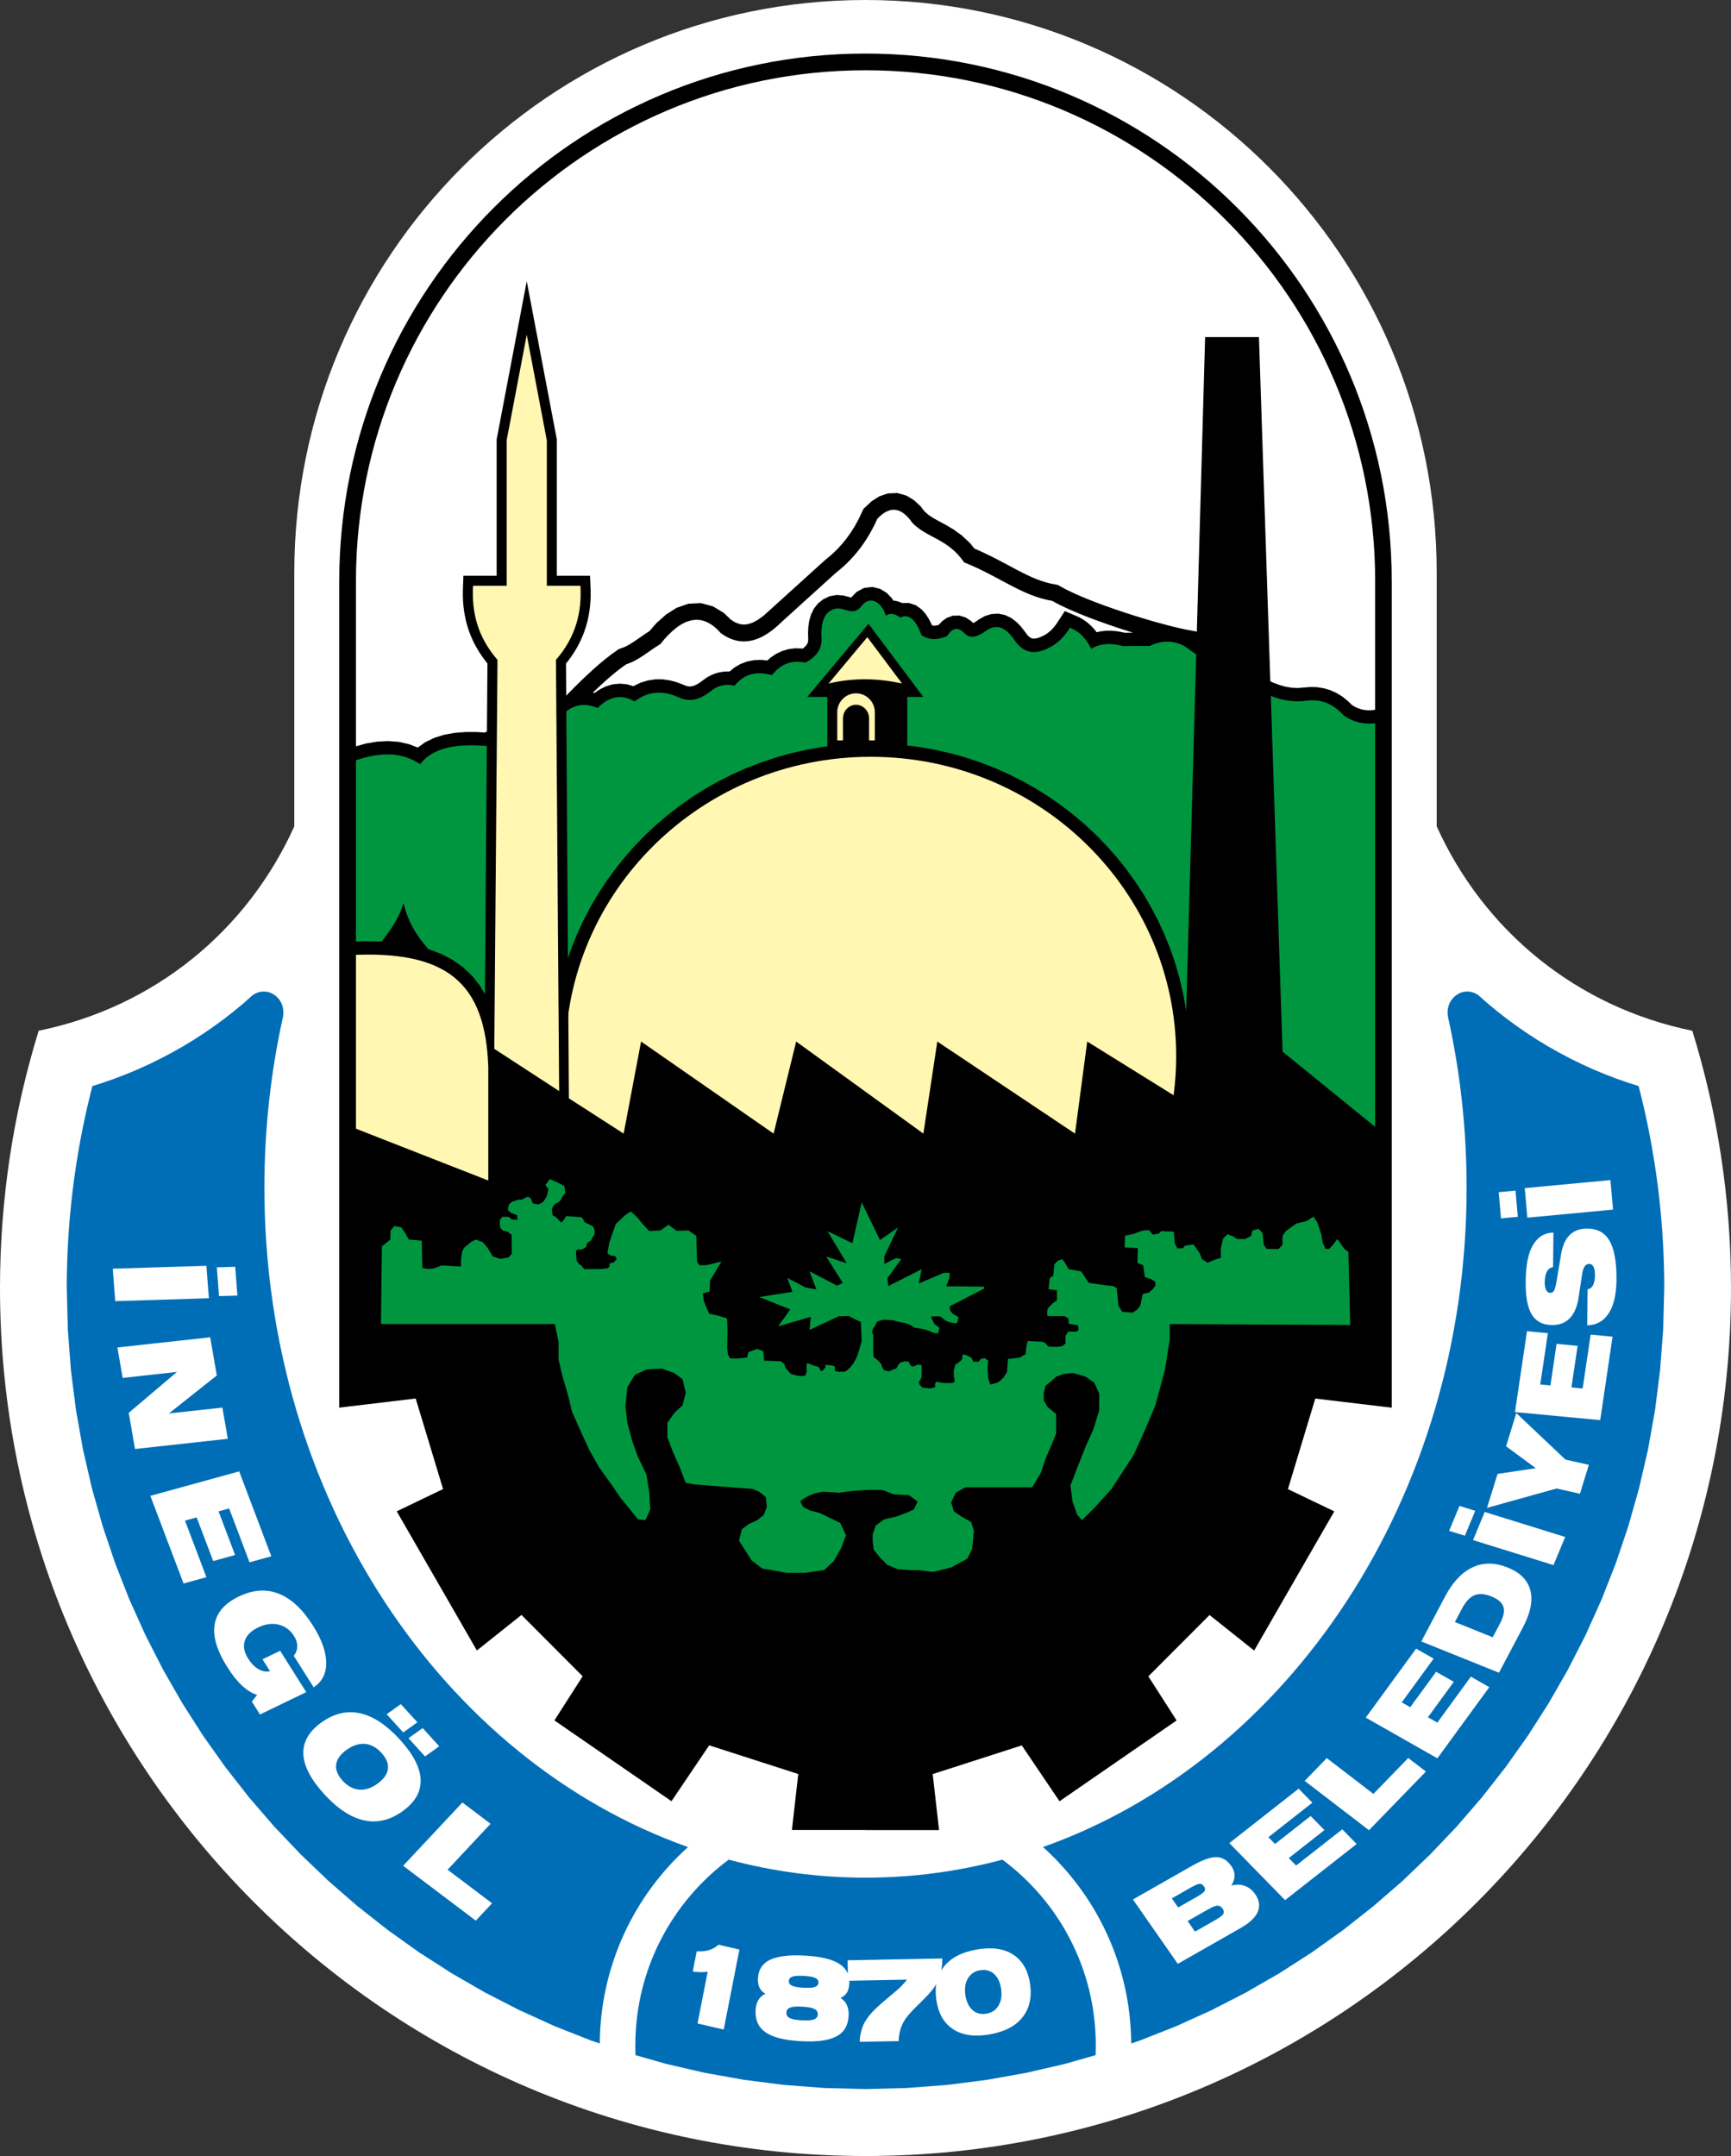 <svg width="57" height="71" viewBox="0 0 57 71" fill="none" xmlns="http://www.w3.org/2000/svg">
<rect x="0" y="0" width="57" height="71" fill="#333333" stroke="none"/>
<path fill-rule="evenodd" clip-rule="evenodd" d="M47.309 18.863C47.309 8.447 38.886 0 28.5 0C18.114 0 9.691 8.446 9.691 18.863V27.213C8.131 30.666 5.073 33.167 1.274 33.943C0.446 36.621 0 39.468 0 42.418C0 58.2 12.762 71 28.5 71C44.238 71 57 58.201 57 42.418C57 39.468 56.554 36.622 55.726 33.944C51.927 33.167 48.869 30.666 47.309 27.212V18.863Z" fill="white"/>
<path fill-rule="evenodd" clip-rule="evenodd" d="M8.322 32.77L8.014 33.042L7.699 33.303L7.376 33.555L7.044 33.798L6.705 34.032L6.358 34.256L6.005 34.469L5.645 34.672L5.278 34.865L4.906 35.047L4.528 35.219L4.141 35.38L3.75 35.529L3.353 35.667L3.043 35.766V35.766L2.982 36.004L2.924 36.242L2.868 36.478L2.815 36.715L2.764 36.956L2.714 37.198L2.667 37.44L2.623 37.68L2.58 37.923L2.54 38.168L2.501 38.412L2.465 38.655L2.431 38.903L2.399 39.15L2.37 39.397L2.343 39.645L2.318 39.895L2.295 40.144L2.275 40.394L2.257 40.645L2.242 40.897L2.228 41.149L2.218 41.402L2.209 41.655L2.203 41.909L2.199 42.164L2.198 42.396L2.233 43.778L2.335 45.118L2.502 46.438L2.733 47.736L3.027 49.011L3.382 50.262L3.795 51.487L4.265 52.684L4.792 53.852L5.373 54.989L6.007 56.094L6.691 57.164L7.425 58.198L8.206 59.195L9.033 60.153L9.904 61.069L10.818 61.943L11.772 62.772L12.767 63.555L13.798 64.291L14.865 64.977L15.966 65.613L17.101 66.195L18.265 66.724L19.459 67.195L19.75 67.294C19.768 64.726 20.886 62.419 22.655 60.826C14.577 57.963 8.706 49.324 8.706 39.111C8.706 37.173 8.919 35.291 9.317 33.494C9.436 32.871 8.813 32.431 8.322 32.77Z" fill="#006EB7"/>
<path fill-rule="evenodd" clip-rule="evenodd" d="M48.678 32.77L48.986 33.042L49.301 33.303L49.624 33.555L49.956 33.798L50.295 34.032L50.642 34.256L50.995 34.469L51.355 34.672L51.721 34.865L52.094 35.047L52.472 35.219L52.859 35.38L53.25 35.529L53.648 35.667L53.958 35.766V35.766L54.018 36.004L54.076 36.241L54.132 36.477L54.185 36.715L54.236 36.955L54.286 37.198L54.333 37.439L54.377 37.679L54.42 37.923L54.46 38.167L54.499 38.411L54.535 38.655L54.569 38.902L54.601 39.149L54.63 39.396L54.657 39.644L54.682 39.895L54.705 40.144L54.725 40.393L54.743 40.645L54.758 40.896L54.772 41.148L54.782 41.401L54.791 41.654L54.797 41.909L54.801 42.163L54.802 42.395L54.767 43.777L54.665 45.117L54.498 46.437L54.267 47.735L53.972 49.01L53.618 50.261L53.205 51.486L52.734 52.683L52.208 53.851L51.627 54.988L50.993 56.093L50.309 57.163L49.575 58.197L48.794 59.194L47.967 60.152L47.096 61.068L46.182 61.942L45.227 62.771L44.233 63.554L43.202 64.29L42.135 64.977L41.033 65.612L39.899 66.195L38.735 66.723L37.541 67.194L37.25 67.293C37.232 64.725 36.114 62.419 34.345 60.825C42.423 57.962 48.294 49.323 48.294 39.111C48.294 37.172 48.081 35.29 47.682 33.493C47.565 32.871 48.188 32.431 48.678 32.77Z" fill="#006EB7"/>
<path fill-rule="evenodd" clip-rule="evenodd" d="M18.642 22.913L18.748 22.803L18.945 22.604L19.144 22.408L19.345 22.218L19.546 22.033L19.745 21.859L19.942 21.696L20.135 21.546L20.371 21.378L20.56 21.309L20.66 21.26L20.771 21.196L20.89 21.119L21.019 21.031L21.156 20.936L21.304 20.836L21.381 20.788L21.614 20.521L21.934 20.235L22.281 20.016L22.665 19.882L23.077 19.861L23.477 19.968L23.834 20.183L24.067 20.407L24.22 20.501L24.361 20.552L24.49 20.569L24.623 20.555L24.774 20.508L24.947 20.418L25.142 20.278L25.369 20.073L27.163 18.448L27.373 18.274L27.549 18.107L27.715 17.93L27.869 17.741L28.013 17.54L28.147 17.328L28.27 17.103L28.434 16.756L28.699 16.509L28.947 16.348L29.234 16.249L29.547 16.236L29.846 16.32L30.101 16.474L30.314 16.674L30.445 16.843L30.572 16.954L30.728 17.058L30.919 17.165L31.144 17.285L31.398 17.435L31.668 17.63L31.94 17.884L32.088 18.067L32.175 18.103L32.389 18.2L32.594 18.298L32.789 18.397L32.977 18.495L33.156 18.59L33.33 18.683L33.497 18.772L33.66 18.856L33.819 18.934L33.974 19.006L34.126 19.07L34.277 19.125L34.427 19.174L34.579 19.213L34.831 19.263L35.1 19.409L35.316 19.514L35.562 19.624L35.834 19.737L36.125 19.851L36.432 19.964L36.748 20.075L37.069 20.183L37.391 20.286L37.709 20.383L38.02 20.474L38.317 20.555L38.596 20.628L38.852 20.689L39.079 20.738L39.827 20.876L39.752 21.269L39.991 21.421L40.243 21.573L40.498 21.721L40.755 21.864L41.016 22.004L41.291 22.146L41.522 22.281L41.733 22.393L41.94 22.487L42.143 22.561L42.343 22.616L42.538 22.648L42.732 22.657L42.952 22.64L43.144 22.624L43.362 22.629L43.58 22.663L43.795 22.725L44.004 22.818L44.203 22.939L44.39 23.09L44.516 23.215L44.599 23.267L44.702 23.317L44.805 23.353L44.91 23.377L45.019 23.389L45.133 23.39L45.254 23.379L45.549 23.325V40.388H11.445V24.674L11.666 24.592L12.046 24.486L12.416 24.423L12.777 24.404L13.127 24.43L13.464 24.505L13.756 24.618L14.001 24.442L14.306 24.296L14.63 24.195L14.971 24.134L15.325 24.106H15.691L15.956 24.123L18.296 23.153L18.393 23.066L18.581 22.943L18.642 22.913ZM24.602 21.784L24.83 21.739L25.063 21.73L25.268 21.751L25.379 21.652L25.556 21.532L25.75 21.44L25.957 21.379L26.173 21.35L26.394 21.355L26.429 21.36L26.471 21.33L26.522 21.283L26.558 21.24L26.584 21.199L26.6 21.158L26.61 21.112L26.614 21.044L26.608 20.859L26.617 20.647L26.647 20.442L26.705 20.241L26.797 20.05L26.93 19.878L27.104 19.737L27.317 19.635L27.561 19.593L27.773 19.612L27.928 19.651L28.026 19.679L28.058 19.647L28.206 19.493L28.452 19.361L28.729 19.329L28.988 19.394L29.202 19.528L29.371 19.704L29.418 19.78L29.481 19.784L29.608 19.818L29.707 19.859L29.928 19.856L30.157 19.932L30.339 20.061L30.479 20.217L30.589 20.387L30.681 20.571L30.69 20.595L30.697 20.597L30.738 20.603H30.789L30.85 20.594L30.909 20.579L31.023 20.458L31.175 20.349L31.371 20.276L31.591 20.27L31.796 20.334L31.965 20.442L32.043 20.516L32.083 20.499L32.143 20.464L32.245 20.393L32.428 20.289L32.645 20.221L32.874 20.208L33.095 20.253L33.292 20.347L33.461 20.472L33.608 20.62L33.728 20.775L33.836 20.919L33.907 20.984L33.961 21.015L34.009 21.028L34.07 21.03L34.154 21.017L34.262 20.979L34.394 20.915L34.453 20.879L34.513 20.837L34.572 20.789L34.63 20.734L34.687 20.673L34.744 20.604L34.8 20.527L35.063 20.123L35.537 20.327L35.682 20.411L35.817 20.509L35.941 20.62L36.053 20.744L36.111 20.82L36.242 20.791L36.421 20.771H36.596L36.766 20.786L36.931 20.814L37.029 20.836L37.311 20.835C36.304 20.524 35.227 20.123 34.648 19.787C33.635 19.618 32.89 18.971 31.751 18.522C31.198 17.728 30.544 17.728 30.047 17.223C29.683 16.691 29.297 16.645 28.888 17.086C28.567 17.813 28.113 18.405 27.525 18.863L25.739 20.481C25.07 21.145 24.401 21.339 23.732 20.847C23.118 20.141 22.453 20.314 21.742 21.213C21.371 21.433 21.024 21.751 20.629 21.872C20.302 22.09 19.911 22.432 19.523 22.808L19.578 22.82L19.735 22.71L19.943 22.606L20.17 22.537L20.409 22.513L20.651 22.536L20.856 22.596L20.857 22.596L21.093 22.481L21.337 22.407L21.582 22.371L21.825 22.372L22.06 22.406L22.287 22.467L22.489 22.544L22.604 22.59L22.671 22.604L22.733 22.607L22.795 22.597L22.866 22.576L22.945 22.539L23.034 22.486L23.138 22.41L23.241 22.333L23.375 22.253L23.519 22.19L23.669 22.145L23.823 22.119L23.978 22.111L24.024 22.114L24.185 21.982L24.386 21.865L24.602 21.784Z" fill="black"/>
<path fill-rule="evenodd" clip-rule="evenodd" d="M11.445 25.143C12.418 24.736 13.215 24.744 13.835 25.165C14.27 24.6 15.067 24.483 16.031 24.568L18.531 23.531C18.87 23.191 19.255 23.135 19.678 23.315C20.046 22.948 20.447 22.837 20.896 23.1C21.374 22.733 21.852 22.748 22.33 22.956C22.728 23.151 23.073 23.018 23.398 22.766C23.628 22.573 23.891 22.512 24.192 22.58C24.49 22.202 24.899 22.086 25.419 22.233C25.707 21.871 26.068 21.72 26.518 21.822C26.858 21.643 27.058 21.396 27.055 21.05C27.017 20.526 27.127 20.171 27.451 20.06C27.799 19.942 28.072 20.343 28.371 19.957C28.63 19.601 29.026 19.801 29.169 20.274C29.327 20.168 29.484 20.216 29.642 20.336C29.95 20.189 30.171 20.442 30.344 20.919C30.559 21.061 30.824 21.098 31.183 20.95C31.347 20.689 31.541 20.609 31.779 20.873C31.951 21.039 32.201 20.975 32.48 20.765C32.816 20.531 33.112 20.662 33.38 21.041C33.714 21.57 34.138 21.558 34.604 21.3C34.846 21.167 35.054 20.958 35.231 20.672C35.533 20.783 35.763 21.018 35.931 21.366C36.265 21.166 36.619 21.182 36.98 21.276L37.858 21.272C38.32 21.055 38.682 21.113 38.998 21.272C39.667 21.768 40.371 22.162 41.084 22.528C41.695 22.901 42.319 23.171 42.994 23.076C43.449 23.01 43.87 23.142 44.246 23.559C44.628 23.829 45.043 23.881 45.482 23.784V39.944H11.445V25.143Z" fill="#009640"/>
<path fill-rule="evenodd" clip-rule="evenodd" d="M11.445 34.299L16.005 37.331V34.299L20.535 37.331L21.109 34.299L25.473 37.331L26.216 34.299L30.405 37.331L30.865 34.299L35.399 37.331L35.8 34.299L38.976 36.273L39.683 11.1H41.456L42.233 34.63L45.554 37.331V38.436V41.397V46.046L43.117 45.754L42.081 49.183L43.552 49.89L41.22 53.939L39.808 52.815L37.465 55.164L38.371 56.58L34.962 58.933L33.758 57.151L30.416 58.227L30.615 59.988H28.5H26.384L26.584 58.227L23.242 57.151L22.038 58.933L18.629 56.58L19.535 55.164L17.192 52.815L15.78 53.939L13.448 49.89L14.919 49.183L13.883 45.754L11.445 46.046V41.397V38.436V34.299Z" fill="black"/>
<path fill-rule="evenodd" clip-rule="evenodd" d="M20.925 67.678L21.928 67.964L23.199 68.258L24.494 68.49L25.81 68.658L27.146 68.76L28.501 68.795L29.857 68.76L31.193 68.658L32.51 68.49L33.803 68.258L35.075 67.964L36.076 67.678C36.081 67.571 36.084 67.463 36.084 67.355C36.084 64.849 34.874 62.625 33.008 61.24C31.56 61.628 30.052 61.833 28.502 61.833C26.952 61.833 25.443 61.628 23.996 61.24C22.13 62.626 20.921 64.849 20.921 67.355C20.919 67.464 20.921 67.572 20.925 67.678Z" fill="#006EB7"/>
<path fill-rule="evenodd" clip-rule="evenodd" d="M29.875 24.55L30.268 24.599L30.785 24.69L31.293 24.805L31.79 24.944L32.278 25.106L32.755 25.289L33.22 25.496L33.673 25.723L34.112 25.971L34.538 26.238L34.95 26.525L35.346 26.831L35.727 27.155L36.092 27.495L36.439 27.853L36.77 28.227L37.081 28.616L37.374 29.019L37.648 29.438L37.901 29.87L38.133 30.314L38.343 30.77L38.532 31.239L38.698 31.717L38.84 32.207L38.957 32.706L39.049 33.214L39.116 33.73L39.156 34.253L39.17 34.779L39.169 34.953L39.165 35.123L39.158 35.292L39.148 35.46L39.135 35.628L39.12 35.795L39.101 35.961L38.995 36.804L36.147 35.033L35.742 38.09L31.196 35.05L30.732 38.111L26.488 35.039L25.748 38.059L21.415 35.048L20.846 38.056L18.302 36.416L18.253 36.042L18.232 35.865L18.215 35.688L18.2 35.508L18.189 35.328L18.18 35.148L18.175 34.966L18.173 34.779L18.187 34.253L18.228 33.73L18.295 33.214L18.387 32.706L18.505 32.207L18.646 31.717L18.812 31.239L19 30.77L19.211 30.314L19.443 29.869L19.697 29.438L19.97 29.019L20.263 28.616L20.575 28.227L20.904 27.853L21.253 27.495L21.617 27.155L21.998 26.831L22.395 26.525L22.806 26.238L23.232 25.971L23.671 25.723L24.124 25.496L24.589 25.289L25.066 25.106L25.553 24.944L26.051 24.805L26.558 24.69L27.076 24.599L27.243 24.578V22.952H26.583L28.598 20.541L30.404 22.952H29.875V24.55Z" fill="black"/>
<path fill-rule="evenodd" clip-rule="evenodd" d="M28.672 24.922C34.226 24.922 38.731 29.337 38.731 34.783C38.731 35.218 38.701 35.646 38.645 36.067L35.801 34.299L35.399 37.331L30.865 34.299L30.406 37.331L26.217 34.299L25.474 37.331L21.11 34.299L20.536 37.331L18.712 36.156C18.648 35.707 18.614 35.248 18.614 34.783C18.613 29.337 23.118 24.922 28.672 24.922Z" fill="#FFF7B2"/>
<path fill-rule="evenodd" clip-rule="evenodd" d="M28.188 22.832C28.529 22.832 28.807 23.111 28.807 23.452V24.382H28.618V23.66C28.618 23.412 28.425 23.209 28.188 23.209C27.951 23.209 27.758 23.412 27.758 23.66V24.382H27.57V23.452C27.57 23.11 27.848 22.832 28.188 22.832Z" fill="#FFF7B2"/>
<path fill-rule="evenodd" clip-rule="evenodd" d="M27.284 22.509L28.56 20.982L29.704 22.509C28.897 22.329 28.09 22.318 27.284 22.509Z" fill="#FFF7B2"/>
<path fill-rule="evenodd" clip-rule="evenodd" d="M15.947 35.599L16.051 21.849L16.002 21.789L15.883 21.628L15.775 21.465L15.677 21.3L15.591 21.135L15.515 20.967L15.449 20.799L15.393 20.63L15.347 20.461L15.31 20.29L15.281 20.121L15.26 19.951L15.247 19.78L15.241 19.61L15.242 19.442L15.259 18.96H16.354V14.473L17.345 9.26L18.336 14.473V18.96H19.429L19.449 19.441L19.45 19.61L19.443 19.781L19.43 19.951L19.409 20.121L19.381 20.29L19.343 20.461L19.296 20.63L19.241 20.799L19.175 20.967L19.099 21.135L19.013 21.3L18.916 21.465L18.807 21.628L18.688 21.79L18.638 21.849L18.747 38.276L15.947 35.599Z" fill="black"/>
<path fill-rule="evenodd" clip-rule="evenodd" d="M11.445 31.014L12.034 30.995L12.562 31.006C12.901 30.594 13.155 30.175 13.286 29.746C13.408 30.255 13.659 30.759 14.108 31.256L14.506 31.404L14.89 31.602L15.234 31.843L15.538 32.128L15.799 32.453L16.015 32.816L16.189 33.213L16.324 33.643L16.422 34.105L16.486 34.601L16.519 35.132V39.521L11.445 37.535V31.014Z" fill="black"/>
<path fill-rule="evenodd" clip-rule="evenodd" d="M16.277 34.54L16.382 21.731C15.708 20.952 15.53 20.131 15.577 19.291H16.683V14.503L17.345 11.025L18.006 14.503V19.291H19.113C19.16 20.131 18.981 20.952 18.307 21.731L18.412 35.93L16.277 34.54Z" fill="#FFF7B2"/>
<path fill-rule="evenodd" clip-rule="evenodd" d="M11.445 31.456C14.726 31.269 15.985 32.361 16.079 35.145V38.876L11.445 37.061V31.456Z" fill="#FFF7B2"/>
<path fill-rule="evenodd" clip-rule="evenodd" d="M12.576 41.044L12.544 43.601H18.269L18.393 44.185V44.775L18.517 45.305L18.707 45.951L18.832 46.48L19.119 47.126L19.401 47.741L19.715 48.301L20.154 48.915L20.436 49.329L21.006 50.029L21.255 50.059L21.412 49.706L21.38 49.153L21.288 48.562L21.007 47.978L20.817 47.448L20.659 46.858L20.594 46.304L20.659 45.682L20.908 45.275L21.288 45.098L21.792 45.068L22.199 45.214L22.48 45.421L22.579 45.86L22.48 46.273L22.199 46.536L21.976 46.858V47.333L22.166 47.832L22.389 48.332L22.579 48.831L22.893 48.886L24.779 49.032L24.996 49.123L25.218 49.3L25.251 49.622L25.153 49.884L24.936 50.06L24.681 50.176L24.432 50.353L24.334 50.736L24.524 51.029L24.747 51.382L25.094 51.65L25.907 51.796H26.509L27.138 51.705L27.453 51.412L27.701 50.974L27.859 50.56L27.669 50.152L27.42 50.031L27.007 49.83L26.667 49.739L26.444 49.623L26.353 49.447C26.477 49.3 26.824 49.179 26.824 49.179L27.106 49.124L27.636 49.155L28.108 49.094L28.58 49.064H29.051L29.431 49.21L29.935 49.24L30.217 49.447L30.093 49.709L29.811 49.831L29.497 49.947L29.117 50.032L28.835 50.239L28.737 50.532V50.769L28.77 51.03L28.96 51.268L29.209 51.529L29.556 51.675L29.995 51.706H30.25L30.722 51.766L31.318 51.62L31.855 51.328L32.013 50.998L32.072 50.414L31.98 50.122L31.666 49.945L31.411 49.769L31.319 49.476L31.477 49.153L31.791 48.977H32.453H33.173H33.992L34.273 48.502L34.431 48.033L34.62 47.594L34.778 47.211V46.803V46.566L34.496 46.334L34.372 46.127V45.86L34.431 45.629L34.621 45.482L34.779 45.336L35.028 45.245L35.342 45.215L35.755 45.337L36.036 45.538L36.194 45.891V46.451L36.004 47.066L35.755 47.626L35.473 48.333L35.25 48.917L35.316 49.447L35.473 49.885L35.63 50.061L36.069 49.623L36.6 49.033L37.327 47.919L37.7 47.097L38.047 46.275L38.362 45.1L38.519 44.102V43.602L44.46 43.633L44.401 41.222L44.27 41.131L44.04 40.802L43.87 41.026L43.759 41.13H43.65L43.552 40.917L43.512 40.655L43.381 40.26L43.25 40.064L43.027 40.211L42.687 40.29L42.346 40.539L42.235 40.692L42.228 40.996L42.104 41.13H41.711L41.613 40.99L41.574 40.606L41.443 40.466L41.239 40.522L41.201 40.698L41.004 40.802H40.742L40.598 40.711L40.421 40.644L40.277 40.784L40.199 41.113L40.205 41.423L40.048 41.466L39.766 41.582L39.583 41.466L39.498 41.259L39.302 40.979L39.02 41.022L38.955 41.101L38.772 41.114L38.681 40.937L38.654 40.56L38.241 40.542L38.15 40.627L37.96 40.657L37.842 40.517C37.626 40.487 37.357 40.627 37.357 40.627L37.043 40.694L37.036 41.077L37.468 41.101L37.455 41.588L37.645 41.667L37.698 42.057L37.907 42.124L38.038 42.21L38.051 42.319L37.979 42.435L37.842 42.557L37.626 42.618L37.547 43.002L37.435 43.135L37.304 43.226L36.958 43.202L36.827 42.995L36.774 42.423L36.663 42.35L36.355 42.319L35.851 42.246L35.602 41.869L35.195 41.796L35.058 41.571L34.98 41.468L34.835 41.517L34.718 41.638L34.685 42.004L34.567 42.089L34.528 42.454L34.803 42.49V42.825L34.666 42.917L34.567 43.02L34.501 43.087L34.482 43.172V43.275V43.324C34.482 43.324 34.541 43.342 34.586 43.342C34.632 43.342 34.685 43.342 34.685 43.342C34.685 43.342 34.633 43.342 34.744 43.342C34.856 43.342 34.894 43.342 34.894 43.342H34.946H34.999C35.064 43.342 35.012 43.324 35.084 43.361C35.157 43.398 35.17 43.404 35.17 43.404L35.189 43.471V43.52C35.189 43.562 35.189 43.587 35.189 43.587C35.268 43.611 35.32 43.611 35.32 43.611L35.379 43.623L35.431 43.629L35.497 43.642C35.51 43.715 35.51 43.733 35.51 43.733V43.802C35.451 43.85 35.49 43.85 35.406 43.85C35.32 43.85 35.229 43.85 35.229 43.85H35.177L35.085 43.99V44.246L34.987 44.326L34.856 44.35C34.765 44.35 34.686 44.35 34.686 44.35H34.627H34.548L34.496 44.319L34.457 44.27L34.417 44.227L34.326 44.185L33.841 44.161L33.795 44.35L33.775 44.593L33.572 44.709L33.192 44.752L33.179 44.916L33.159 45.19L33.041 45.366L32.93 45.476L32.819 45.543L32.609 45.592L32.537 45.385L32.518 45.02L32.537 44.807L32.426 44.722L32.295 44.753L32.223 44.844H32.053L31.987 44.71L31.843 44.637L31.712 44.6L31.692 44.648L31.686 44.752C31.667 44.795 31.64 44.806 31.64 44.806C31.581 44.843 31.562 44.873 31.562 44.873C31.503 44.916 31.464 44.928 31.464 44.928C31.431 45.02 31.431 45.02 31.431 45.02L31.425 45.069L31.405 45.123V45.19L31.411 45.311V45.36L31.43 45.403V45.47V45.519L31.339 45.543H31.28H31.129L31.038 45.537L30.914 45.519C30.914 45.519 30.828 45.482 30.809 45.537C30.79 45.591 30.776 45.561 30.79 45.61C30.803 45.659 30.803 45.664 30.803 45.664L30.738 45.701L30.613 45.72L30.378 45.696L30.279 45.598L30.262 45.501C30.262 45.501 30.255 45.501 30.295 45.452C30.333 45.403 30.347 45.331 30.347 45.331V45.154V44.953C30.236 44.929 30.183 44.947 30.183 44.947L30.131 44.984L30.053 45.002C29.994 44.984 29.973 44.947 29.973 44.947L29.934 44.856L29.862 44.832H29.77C29.692 44.856 29.639 44.875 29.639 44.875L29.58 44.948L29.554 44.997C29.52 45.058 29.508 45.07 29.508 45.07L29.377 45.107C29.331 45.156 29.253 45.156 29.253 45.156L29.109 45.119L29.05 45.022L29.017 44.918L28.899 44.791L28.768 44.687L28.755 44.529C28.755 44.529 28.755 44.48 28.755 44.396C28.755 44.31 28.755 44.164 28.755 44.164C28.755 44.164 28.755 44.018 28.755 43.969C28.755 43.92 28.669 43.896 28.755 43.75C28.84 43.604 28.86 43.586 28.86 43.586C28.86 43.586 28.807 43.549 28.938 43.506C29.069 43.464 29.05 43.464 29.109 43.464C29.168 43.464 29.207 43.464 29.207 43.464L29.299 43.47C29.299 43.47 29.325 43.476 29.377 43.482C29.43 43.489 29.371 43.458 29.449 43.489C29.527 43.519 29.724 43.555 29.724 43.555C29.724 43.555 29.58 43.531 29.77 43.562C29.96 43.592 30.124 43.732 30.124 43.732C30.124 43.732 30.111 43.713 30.196 43.732C30.281 43.75 30.458 43.781 30.458 43.781L30.615 43.836C30.694 43.867 30.752 43.903 30.805 43.903C30.858 43.903 30.896 43.903 30.896 43.903C30.896 43.903 30.91 43.867 30.91 43.818C30.91 43.769 30.969 43.745 30.896 43.697C30.824 43.648 30.765 43.594 30.765 43.594C30.686 43.436 30.667 43.399 30.667 43.399C30.726 43.369 30.568 43.35 30.732 43.35C30.896 43.35 30.935 43.35 30.935 43.35L30.994 43.369C31.066 43.436 31.106 43.472 31.106 43.472C31.211 43.527 31.25 43.539 31.25 43.539L31.44 43.576H31.499L31.539 43.521V43.454C31.539 43.454 31.611 43.387 31.499 43.333C31.388 43.278 31.368 43.26 31.368 43.26C31.368 43.26 31.362 43.26 31.329 43.211C31.297 43.162 31.284 43.162 31.277 43.101C31.27 43.041 31.277 43.016 31.277 43.016L32.403 42.437V42.37L31.159 42.358L31.27 42.059V41.913L31.067 41.919L30.255 42.267L30.347 41.797L29.253 42.351L29.22 42.095L29.679 41.462L29.502 41.432L29.122 41.621V41.365L29.574 40.421L28.978 40.835L28.376 39.599L28.068 40.939L27.248 40.543L27.884 41.602L27.203 41.377L27.753 42.247L27.563 42.339L26.659 41.864L26.882 42.46L26.541 42.402L25.925 42.085L26.095 42.542L25.001 42.712L26.023 43.12L25.623 43.68L26.698 43.363L26.658 43.796L27.621 43.345L27.955 43.339L28.151 43.443L28.348 43.534L28.374 44.167L28.282 44.49L28.204 44.709L28.113 44.879L28.014 45.013L27.904 45.117L27.826 45.172H27.662C27.662 45.172 27.701 45.19 27.616 45.172C27.531 45.153 27.511 45.153 27.511 45.153L27.485 45.104C27.485 45.104 27.551 44.977 27.38 44.964C27.21 44.952 27.184 44.946 27.184 44.946L27.165 45.001C27.165 45.001 27.224 44.982 27.151 45.068C27.079 45.153 27.041 45.153 27.041 45.153L27.001 45.103C27.001 45.103 27.007 45.019 26.902 45C26.798 44.981 26.621 44.897 26.621 44.897C26.569 44.897 26.562 44.909 26.562 44.909C26.562 45 26.562 44.97 26.562 45.019C26.562 45.068 26.562 45.031 26.562 45.092C26.562 45.153 26.562 45.195 26.562 45.195C26.529 45.262 26.516 45.281 26.516 45.281C26.516 45.281 26.588 45.305 26.398 45.311C26.208 45.317 26.038 45.238 26.038 45.238L25.855 45.031L25.835 44.934L25.717 44.83L25.16 44.806L25.134 44.495L24.931 44.422L24.643 44.526L24.603 44.702L24.289 44.739L24.04 44.732L23.968 44.599L23.949 44.428V44.337V44.227L23.956 43.783L23.949 43.516L23.936 43.412L23.648 43.327L23.353 43.26L23.248 43.029L23.176 42.84L23.144 42.596L23.366 42.529L23.379 42.176L23.759 41.543L23.255 41.665H23.033L22.954 41.549L22.928 40.697L22.673 40.52L22.279 40.532L22.011 40.332L21.749 40.521L21.376 40.539L21.147 40.29L20.996 40.101L20.773 39.894L20.596 40.01L20.275 40.308L20.066 40.917L20 41.27L20.125 41.355H20.223L20.282 41.391C20.302 41.44 20.302 41.482 20.302 41.482C20.256 41.513 20.243 41.531 20.243 41.531L20.203 41.58L20.151 41.587H20.105C20.073 41.654 20.053 41.671 20.053 41.671C20.053 41.671 20.105 41.678 20.053 41.727C20 41.775 20 41.775 20 41.775C20 41.775 19.974 41.762 19.922 41.775C19.87 41.787 19.85 41.787 19.85 41.787C19.765 41.794 19.241 41.794 19.241 41.794L19.13 41.666L19.051 41.617L19.031 41.568L18.985 41.525L18.978 41.391L18.965 41.215C18.965 41.215 18.985 41.154 19.03 41.148C19.076 41.142 19.116 41.142 19.116 41.142C19.116 41.142 19.154 41.16 19.201 41.129C19.247 41.099 19.312 41.056 19.312 41.056C19.312 41.056 19.299 40.971 19.358 40.922C19.416 40.873 19.462 40.849 19.462 40.849L19.508 40.764L19.548 40.679C19.548 40.679 19.574 40.758 19.58 40.575C19.586 40.392 19.482 40.362 19.482 40.362L19.259 40.252L19.16 40.088L18.643 40.045L18.531 40.228L18.466 40.253C18.407 40.174 18.322 40.101 18.322 40.101C18.282 40.034 18.198 40.058 18.191 39.991C18.184 39.924 18.172 39.827 18.172 39.827L18.204 39.748L18.256 39.663L18.355 39.608L18.427 39.565L18.505 39.443L18.545 39.37L18.617 39.285L18.584 39.054L18.413 38.968L18.106 38.828L17.961 39.023L18.06 39.163L18.001 39.407L17.883 39.584L17.739 39.663L17.549 39.633L17.47 39.456L17.378 39.407L17.169 39.51C17.064 39.48 16.959 39.559 16.868 39.566L16.756 39.669L16.723 39.846L16.835 39.949L17.025 40.016L17.038 40.174L16.829 40.15C16.829 40.15 16.802 40.07 16.705 40.07C16.607 40.07 16.547 40.07 16.547 40.07L16.475 40.15L16.456 40.204V40.253C16.456 40.314 16.456 40.326 16.456 40.326L16.475 40.43L16.534 40.503L16.587 40.539H16.639L16.684 40.552L16.75 40.571C16.757 40.625 16.848 40.655 16.848 40.655L16.855 41.282L16.75 41.404L16.475 41.459L16.226 41.373L16.043 41.075L15.893 40.904L15.663 40.82L15.512 40.899L15.283 41.093L15.218 41.215L15.178 41.501V41.708L14.549 41.671L14.268 41.775L14.084 41.787L13.908 41.757L13.888 40.855L13.462 40.819L13.331 40.588L13.213 40.417L12.991 40.375L12.86 40.521L12.853 40.82L12.576 41.044Z" fill="#009640"/>
<path d="M3.713 41.78L6.797 41.684L6.878 42.752L3.794 42.848L3.713 41.78ZM7.14 41.735L7.745 41.716L7.817 42.664L7.212 42.682L7.14 41.735ZM3.866 44.374L6.921 44.038L7.139 45.295L5.563 46.546L7.323 46.353L7.501 47.381L4.446 47.717L4.239 46.526L5.828 45.179L4.039 45.376L3.866 44.374ZM4.951 49.26L7.876 48.454L8.934 51.25L8.217 51.449L7.545 49.674L7.197 49.771L7.741 51.208L7.02 51.407L6.476 49.97L6.092 50.076L6.797 51.938L6.044 52.146L4.951 49.26ZM8.466 55.816C8.292 55.759 8.125 55.656 7.966 55.505C7.806 55.356 7.645 55.154 7.485 54.899C7.143 54.358 7.003 53.891 7.067 53.501C7.129 53.11 7.394 52.802 7.859 52.577C8.326 52.352 8.765 52.319 9.176 52.481C9.588 52.642 9.965 52.993 10.307 53.535C10.593 53.989 10.738 54.395 10.742 54.752C10.746 55.11 10.608 55.381 10.328 55.565L9.674 54.529C9.75 54.428 9.789 54.322 9.789 54.212C9.79 54.102 9.754 53.989 9.68 53.873C9.557 53.677 9.387 53.553 9.174 53.501C8.96 53.449 8.735 53.479 8.5 53.593C8.264 53.708 8.118 53.855 8.06 54.035C8.001 54.216 8.039 54.412 8.172 54.621C8.271 54.778 8.385 54.893 8.511 54.967C8.638 55.04 8.765 55.063 8.892 55.035L8.644 54.643L9.225 54.362L10.084 55.723L8.561 56.46L8.293 56.034L8.466 55.816ZM11.41 57.626C11.206 57.773 11.092 57.934 11.069 58.108C11.047 58.282 11.117 58.459 11.282 58.64C11.444 58.818 11.624 58.916 11.822 58.934C12.019 58.953 12.221 58.888 12.427 58.741C12.635 58.591 12.751 58.429 12.773 58.255C12.796 58.082 12.725 57.904 12.561 57.724C12.397 57.544 12.216 57.446 12.019 57.428C11.821 57.412 11.618 57.477 11.41 57.626ZM10.586 56.721C10.999 56.425 11.422 56.325 11.857 56.42C12.291 56.515 12.729 56.805 13.169 57.288C13.61 57.772 13.837 58.212 13.851 58.608C13.866 59.004 13.667 59.351 13.253 59.647C12.841 59.942 12.417 60.041 11.983 59.945C11.549 59.849 11.111 59.56 10.671 59.078C10.231 58.594 10.003 58.154 9.989 57.757C9.975 57.361 10.174 57.015 10.586 56.721ZM13.451 57.241L13.917 56.907L14.463 57.507L13.997 57.841L13.451 57.241ZM12.733 56.452L13.198 56.118L13.744 56.717L13.278 57.051L12.733 56.452ZM13.275 61.442L15.226 59.358L16.154 60.059L14.739 61.571L16.203 62.677L15.668 63.249L13.275 61.442Z" fill="white"/>
<path d="M22.969 66.635L23.302 64.934C23.26 64.938 23.217 64.941 23.174 64.943C23.132 64.946 23.087 64.946 23.037 64.944C22.987 64.943 22.945 64.94 22.912 64.937C22.879 64.935 22.845 64.929 22.812 64.922L22.942 64.26C23.1 64.267 23.237 64.253 23.354 64.217C23.471 64.181 23.571 64.122 23.656 64.041L24.348 64.201L23.831 66.834L22.969 66.635ZM25.895 66.277C25.891 66.357 25.927 66.417 26.003 66.456C26.044 66.476 26.096 66.492 26.159 66.504C26.223 66.516 26.303 66.526 26.401 66.531C26.589 66.542 26.724 66.532 26.803 66.502C26.883 66.473 26.925 66.417 26.929 66.335C26.933 66.258 26.896 66.199 26.817 66.156C26.776 66.137 26.724 66.12 26.66 66.109C26.597 66.096 26.517 66.087 26.422 66.082C26.235 66.071 26.101 66.081 26.02 66.11C25.941 66.14 25.898 66.196 25.895 66.277ZM25.976 65.236C25.973 65.305 26.007 65.357 26.08 65.391C26.152 65.427 26.276 65.448 26.453 65.458C26.627 65.469 26.753 65.461 26.829 65.435C26.906 65.409 26.946 65.361 26.95 65.29C26.953 65.222 26.919 65.171 26.847 65.135C26.775 65.1 26.651 65.079 26.472 65.069C26.296 65.058 26.171 65.066 26.096 65.092C26.019 65.118 25.979 65.166 25.976 65.236ZM25.203 65.655C25.113 65.605 25.049 65.538 25.009 65.455C24.97 65.372 24.953 65.268 24.959 65.144C24.973 64.863 25.105 64.661 25.355 64.538C25.479 64.479 25.637 64.438 25.831 64.414C26.024 64.389 26.249 64.385 26.504 64.4C27.018 64.428 27.394 64.518 27.631 64.667C27.869 64.817 27.981 65.032 27.967 65.314C27.961 65.44 27.935 65.541 27.89 65.616C27.844 65.692 27.773 65.752 27.677 65.795C27.774 65.854 27.845 65.933 27.888 66.032C27.91 66.08 27.926 66.134 27.935 66.19C27.945 66.247 27.949 66.31 27.945 66.38C27.93 66.698 27.797 66.925 27.544 67.06C27.292 67.195 26.899 67.248 26.369 67.218C26.1 67.202 25.871 67.172 25.681 67.125C25.492 67.077 25.337 67.013 25.215 66.93C24.977 66.766 24.865 66.525 24.881 66.207C24.887 66.072 24.917 65.959 24.97 65.868C25.022 65.776 25.1 65.706 25.203 65.655ZM28.311 67.239C28.31 67.177 28.314 67.116 28.323 67.056C28.33 67.013 28.343 66.957 28.36 66.887C28.386 66.781 28.422 66.689 28.466 66.61C28.496 66.556 28.529 66.503 28.566 66.452C28.602 66.401 28.644 66.348 28.692 66.295C28.782 66.192 28.931 66.053 29.135 65.878L29.343 65.704C29.479 65.592 29.59 65.494 29.676 65.409C29.761 65.324 29.824 65.251 29.862 65.192L27.922 65.229L27.911 64.554L31.027 64.495C31.03 64.645 31.017 64.785 30.99 64.916C30.962 65.048 30.918 65.173 30.858 65.29C30.774 65.458 30.586 65.682 30.292 65.964L30.27 65.987L30.199 66.056C29.995 66.253 29.853 66.417 29.774 66.547C29.717 66.644 29.673 66.75 29.641 66.863C29.626 66.921 29.614 66.979 29.605 67.039C29.596 67.098 29.592 67.157 29.594 67.216L28.311 67.239ZM30.833 65.861C30.768 65.417 30.852 65.05 31.085 64.76C31.317 64.47 31.68 64.282 32.171 64.198C32.663 64.114 33.06 64.17 33.364 64.368C33.668 64.565 33.853 64.886 33.918 65.331C33.983 65.776 33.9 66.143 33.668 66.434C33.435 66.725 33.073 66.912 32.58 66.996C32.09 67.08 31.694 67.024 31.389 66.827C31.084 66.629 30.898 66.307 30.833 65.861ZM32.272 64.882C32.095 64.912 31.961 65.002 31.873 65.15C31.785 65.297 31.756 65.479 31.788 65.696C31.82 65.913 31.898 66.079 32.022 66.191C32.148 66.303 32.301 66.344 32.481 66.312C32.662 66.281 32.795 66.192 32.882 66.044C32.969 65.896 32.997 65.713 32.965 65.494C32.933 65.276 32.855 65.111 32.73 65.001C32.605 64.891 32.452 64.851 32.272 64.882Z" fill="white"/>
<path d="M39.35 63.61L40.014 63.232C40.092 63.188 40.152 63.149 40.196 63.116C40.239 63.083 40.269 63.053 40.283 63.026C40.311 62.975 40.303 62.917 40.257 62.852C40.211 62.786 40.156 62.753 40.092 62.754C40.027 62.755 39.92 62.798 39.77 62.884L39.107 63.262L39.35 63.61ZM38.587 62.516L38.796 62.815L39.424 62.457C39.56 62.379 39.641 62.317 39.666 62.273C39.692 62.229 39.685 62.178 39.645 62.122C39.605 62.065 39.56 62.036 39.508 62.036C39.456 62.036 39.358 62.075 39.215 62.157L38.587 62.516ZM39.249 61.445C39.587 61.252 39.854 61.157 40.05 61.158C40.246 61.16 40.411 61.256 40.543 61.446C40.615 61.55 40.652 61.656 40.653 61.764C40.653 61.873 40.616 61.982 40.546 62.093C40.712 62.053 40.861 62.058 40.993 62.105C41.126 62.153 41.238 62.243 41.33 62.375C41.469 62.574 41.498 62.768 41.419 62.955C41.341 63.143 41.15 63.322 40.849 63.494L38.783 64.671L37.307 62.552L39.249 61.445ZM42.316 62.573L40.481 60.695L42.763 58.903L43.214 59.364L41.767 60.5L41.985 60.724L43.158 59.803L43.611 60.267L42.439 61.188L42.68 61.434L44.2 60.241L44.673 60.725L42.316 62.573ZM45.079 60.271L42.962 58.646L43.689 57.896L45.225 59.075L46.372 57.893L46.953 58.339L45.079 60.271ZM47.331 57.903L44.973 56.563L46.631 54.292L47.209 54.62L46.158 56.061L46.438 56.22L47.29 55.053L47.872 55.384L47.02 56.551L47.33 56.727L48.434 55.214L49.041 55.56L47.331 57.903ZM47.908 53.415L49.153 53.917L49.389 53.472C49.511 53.242 49.55 53.056 49.505 52.916C49.462 52.775 49.33 52.661 49.108 52.571C48.89 52.483 48.705 52.47 48.553 52.532C48.402 52.594 48.265 52.74 48.143 52.97L47.908 53.415ZM46.802 54.055L47.585 52.574C47.838 52.097 48.14 51.776 48.492 51.613C48.843 51.449 49.227 51.451 49.644 51.619C50.059 51.786 50.309 52.038 50.394 52.377C50.48 52.715 50.396 53.124 50.142 53.603L49.36 55.084L46.802 54.055ZM51.155 51.54L48.506 50.717L48.89 49.791L51.54 50.614L51.155 51.54ZM48.237 50.573L47.718 50.412L48.059 49.591L48.578 49.753L48.237 50.573ZM52.026 49.19L51.255 49.018L48.966 49.656L49.312 48.538L50.571 48.349L49.593 47.627L49.931 46.535L51.549 48.066L52.319 48.239L52.026 49.19ZM52.693 46.766L49.887 46.501L50.282 43.838L50.97 43.902L50.719 45.592L51.054 45.623L51.256 44.255L51.949 44.32L51.746 45.689L52.115 45.724L52.378 43.95L53.1 44.018L52.693 46.766ZM52.265 43.644L52.276 42.458C52.352 42.447 52.412 42.404 52.455 42.327C52.496 42.25 52.519 42.145 52.52 42.013C52.522 41.88 52.506 41.782 52.473 41.717C52.441 41.652 52.39 41.62 52.322 41.622C52.263 41.623 52.214 41.652 52.177 41.71C52.14 41.768 52.112 41.855 52.095 41.974L51.985 42.707C51.942 43.011 51.847 43.24 51.705 43.396C51.561 43.551 51.37 43.631 51.133 43.635C50.818 43.639 50.589 43.527 50.445 43.298C50.301 43.068 50.232 42.7 50.239 42.193C50.244 41.667 50.321 41.274 50.47 41.015C50.546 40.882 50.64 40.778 50.75 40.707C50.867 40.631 51.001 40.592 51.153 40.59L51.141 41.729C51.053 41.741 50.986 41.789 50.938 41.873C50.892 41.957 50.868 42.074 50.866 42.226C50.864 42.335 50.881 42.42 50.914 42.483C50.947 42.545 50.992 42.577 51.05 42.576C51.102 42.575 51.143 42.55 51.173 42.502C51.199 42.457 51.226 42.356 51.255 42.198L51.405 41.303C51.453 41.022 51.546 40.812 51.685 40.672C51.824 40.533 52.009 40.462 52.241 40.458C52.588 40.452 52.841 40.587 53 40.86C53.159 41.134 53.235 41.567 53.229 42.159C53.224 42.633 53.137 42.998 52.97 43.253C52.803 43.508 52.568 43.639 52.265 43.644ZM53.115 39.834L50.294 40.099L50.209 39.126L53.03 38.861L53.115 39.834ZM49.98 40.071L49.426 40.123L49.351 39.26L49.904 39.208L49.98 40.071Z" fill="white"/>
<path d="M28.5 60.264H26.385H26.077L26.112 59.958L26.286 58.42L23.353 57.476L22.265 59.087L22.111 59.315L21.883 59.158L18.474 56.805L18.256 56.654L18.4 56.43L19.186 55.202L17.172 53.182L15.952 54.154L15.703 54.352L15.544 54.076L13.212 50.026L13.064 49.769L13.331 49.641L14.59 49.036L13.688 46.054L11.478 46.318L11.17 46.355V46.044V19.143V19.141H11.171C11.172 14.343 13.111 9.998 16.247 6.853C19.382 3.71 23.713 1.765 28.497 1.764V1.764H28.5H28.501V1.764C33.286 1.765 37.619 3.711 40.754 6.854C43.889 9.998 45.828 14.342 45.828 19.139H45.829V19.143V46.047V46.357L45.522 46.32L43.311 46.056L42.41 49.038L43.669 49.643L43.937 49.771L43.788 50.029L41.457 54.078L41.298 54.355L41.049 54.156L39.829 53.185L37.814 55.204L38.601 56.432L38.744 56.656L38.526 56.807L35.116 59.16L34.889 59.318L34.734 59.089L33.646 57.478L30.713 58.422L30.887 59.96L30.922 60.266H30.615H28.5V60.264ZM26.692 59.712H28.501H30.309L30.144 58.257L30.119 58.034L30.334 57.966L33.676 56.89L33.871 56.827L33.986 56.997L35.035 58.55L37.998 56.505L37.236 55.313L37.116 55.126L37.272 54.97L39.615 52.62L39.788 52.446L39.98 52.6L41.143 53.526L43.168 50.01L41.965 49.432L41.753 49.33L41.821 49.105L42.858 45.675L42.924 45.455L43.152 45.482L45.282 45.737V19.143V19.14H45.283C45.282 14.496 43.404 10.29 40.367 7.245C37.33 4.199 33.135 2.314 28.504 2.314V2.314H28.502H28.499V2.314C23.868 2.314 19.675 4.199 16.638 7.243C13.601 10.289 11.721 14.496 11.721 19.141H11.722V19.143V45.736L13.853 45.481L14.08 45.454L14.147 45.675L15.183 49.104L15.251 49.329L15.04 49.431L13.836 50.009L15.861 53.525L17.024 52.599L17.217 52.446L17.39 52.619L19.733 54.969L19.89 55.126L19.77 55.312L19.008 56.504L21.971 58.549L23.02 56.996L23.135 56.826L23.33 56.889L26.672 57.965L26.886 58.033L26.861 58.257L26.692 59.712Z" fill="black"/>
</svg>

